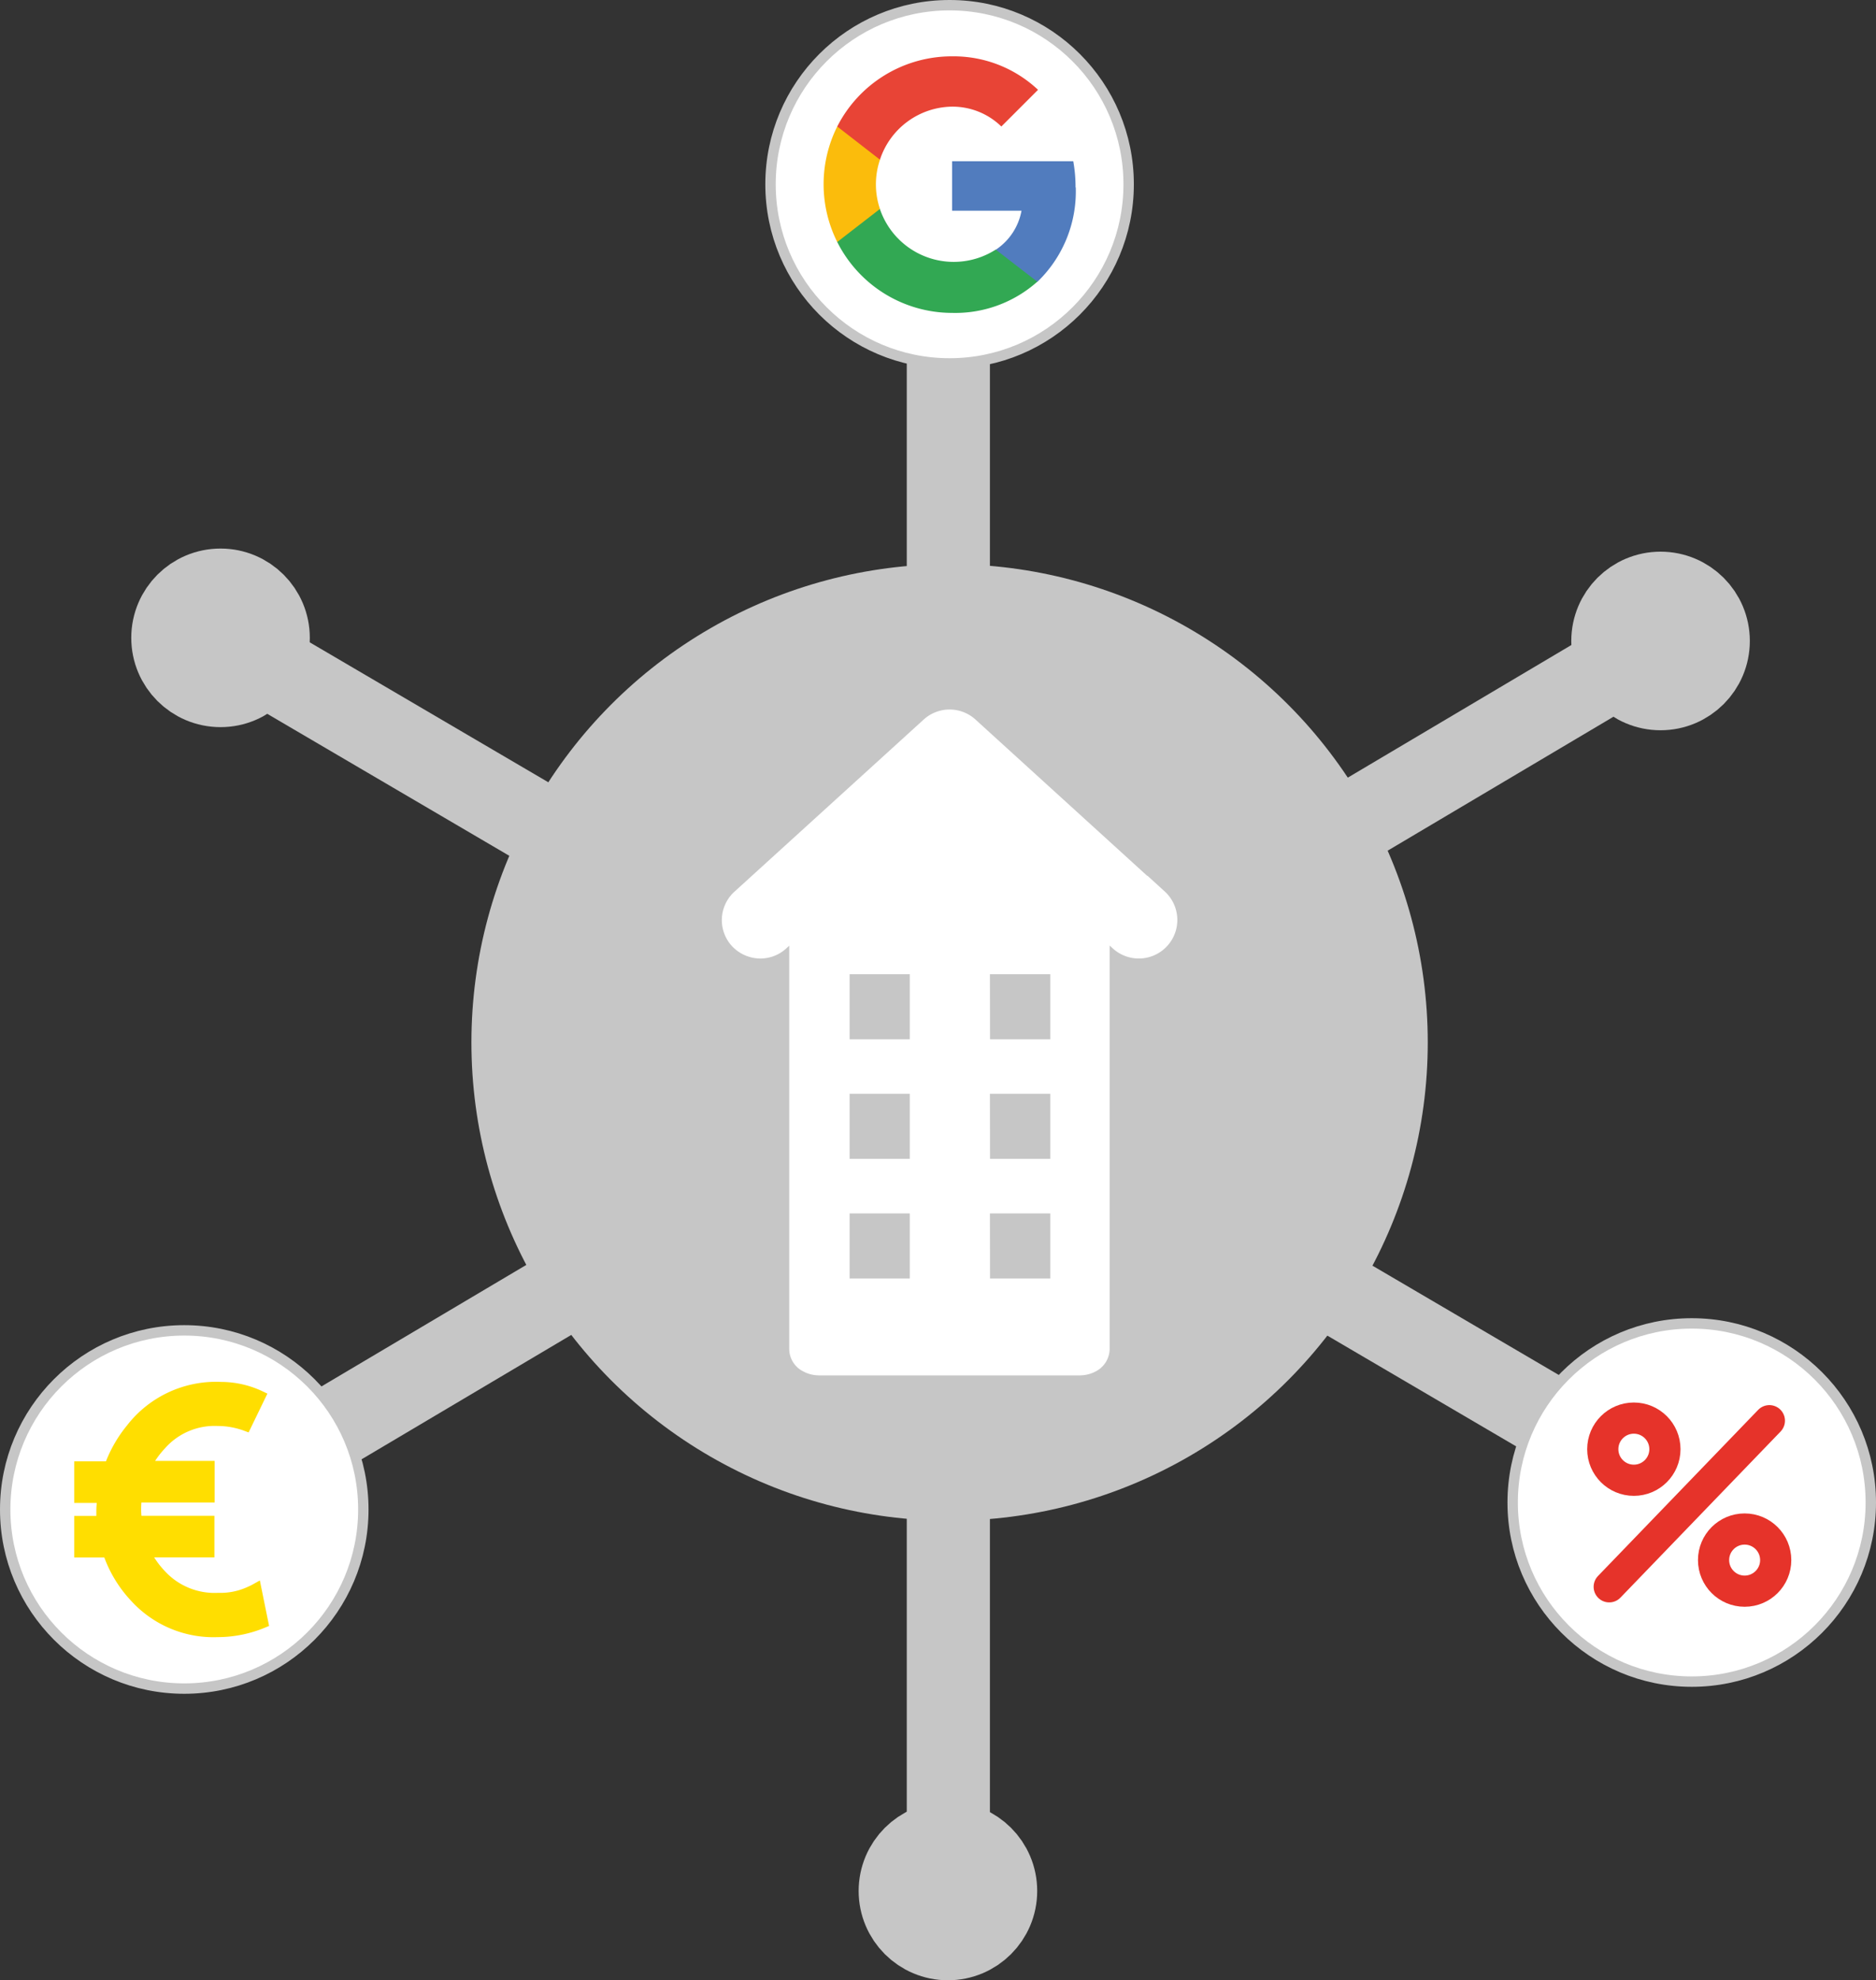 <svg id="Planung" xmlns="http://www.w3.org/2000/svg" viewBox="0 0 180.51 190.5"><rect x="0" y="0" width="180.51" height="190.5" fill="#333333" stroke="none"/><defs><style>.cls-1,.cls-7{fill:#c6c6c6;}.cls-1,.cls-2{stroke:#c6c6c6;}.cls-1,.cls-10,.cls-2,.cls-8,.cls-9{stroke-miterlimit:10;}.cls-1{stroke-width:8px;}.cls-2,.cls-8{fill:#fff;}.cls-3{fill:#517cbe;}.cls-4{fill:#32a853;}.cls-5{fill:#fbbc0c;}.cls-6{fill:#e84436;}.cls-8{stroke:#fff;stroke-width:2px;}.cls-9{fill:#ffde00;stroke:#ffde00;}.cls-10{fill:none;}.cls-10,.cls-11{stroke:#e6332a;stroke-width:3px;}.cls-11{fill:#1d1d1b;stroke-linecap:round;stroke-linejoin:round;}</style></defs><line class="cls-1" x1="91.25" y1="18.24" x2="91.25" y2="181.71"/><circle class="cls-1" cx="91.21" cy="181.91" r="4.59"/><circle class="cls-2" cx="91.37" cy="17.73" r="17.23"/><g id="Google_G" data-name="Google G"><path class="cls-3" d="M106.43,22.85a14,14,0,0,0-.22-2.51H94.55V25.1h6.68a5.74,5.74,0,0,1-2.47,3.75v3.09h4a12.06,12.06,0,0,0,3.69-9.09Z" transform="translate(-2.94 -4.83)"/><path class="cls-4" d="M94.55,34.93a11.86,11.86,0,0,0,8.2-3l-4-3.09a7.5,7.5,0,0,1-11.15-3.92H83.5v3.19A12.38,12.38,0,0,0,94.55,34.93Z" transform="translate(-2.94 -4.83)"/><path class="cls-5" d="M87.61,24.93a7.37,7.37,0,0,1,0-4.73V17H83.5a12.41,12.41,0,0,0,0,11.11Z" transform="translate(-2.94 -4.83)"/><path class="cls-6" d="M94.55,15.09A6.73,6.73,0,0,1,99.29,17l3.53-3.53a11.85,11.85,0,0,0-8.27-3.22A12.37,12.37,0,0,0,83.5,17l4.11,3.19A7.4,7.4,0,0,1,94.55,15.09Z" transform="translate(-2.94 -4.83)"/></g><line class="cls-1" x1="162.39" y1="144.18" x2="21.38" y2="61.49"/><circle class="cls-1" cx="21.22" cy="61.36" r="4.59"/><circle class="cls-2" cx="162.78" cy="144.54" r="17.23"/><line class="cls-1" x1="18.98" y1="145.11" x2="159.58" y2="61.73"/><circle class="cls-1" cx="159.78" cy="61.66" r="4.59"/><circle class="cls-2" cx="17.73" cy="145.21" r="17.23"/><circle class="cls-7" cx="91.37" cy="100.28" r="46.01"/><path class="cls-8" d="M114.34,91.36,96.13,74.79a2.7,2.7,0,0,0-3.64,0L74.27,91.36a2.69,2.69,0,0,0-.17,3.8h0a2.77,2.77,0,0,0,2,.88,2.69,2.69,0,0,0,1.82-.71L94.3,80.41l16.39,14.92a2.7,2.7,0,0,0,3.65-4ZM79.88,96v38.62a1.43,1.43,0,0,0,.77,1.23,2.26,2.26,0,0,0,1.15.29h25a2.31,2.31,0,0,0,1.15-.29,1.46,1.46,0,0,0,.76-1.23V96L94.3,82.88Zm3.81,1.55h7.79v8.26H83.69Zm13.5,0H105v8.26h-7.8Zm-13.5,11.5h7.79v8.26H83.69Zm13.5,0H105v8.26h-7.8Zm-13.5,11.51h7.79v8.26H83.69Zm13.5,0H105v8.26h-7.8Z" transform="translate(-2.94 -4.83)"/><path class="cls-9" d="M27.59,157.64a6.5,6.5,0,0,1-.65.32,6.74,6.74,0,0,1-3,.6,7,7,0,0,1-5.55-2.3,8.9,8.9,0,0,1-1.47-2.11h6.15v-3h-7c0-.35-.05-.7-.05-1.06a9.65,9.65,0,0,1,.07-1.22h7v-3H17a8.81,8.81,0,0,1,1.4-2,6.87,6.87,0,0,1,5.53-2.36,7.79,7.79,0,0,1,2.68.49L28,139.13a8.87,8.87,0,0,0-3.78-.86,10.34,10.34,0,0,0-8.67,4,12.42,12.42,0,0,0-2.07,3.64H10.58v3h2.19c0,.41-.06.83-.06,1.25s0,.69,0,1H10.58v3h2.75A11.9,11.9,0,0,0,16,158.57a10.22,10.22,0,0,0,7.87,3.25,11.43,11.43,0,0,0,4.39-.88Z" transform="translate(-2.94 -4.83)"/><circle class="cls-10" cx="167.87" cy="150.08" r="2.99"/><circle class="cls-10" cx="157.21" cy="139.41" r="2.99"/><line class="cls-11" x1="154.84" y1="152.65" x2="170.25" y2="136.67"/></svg>